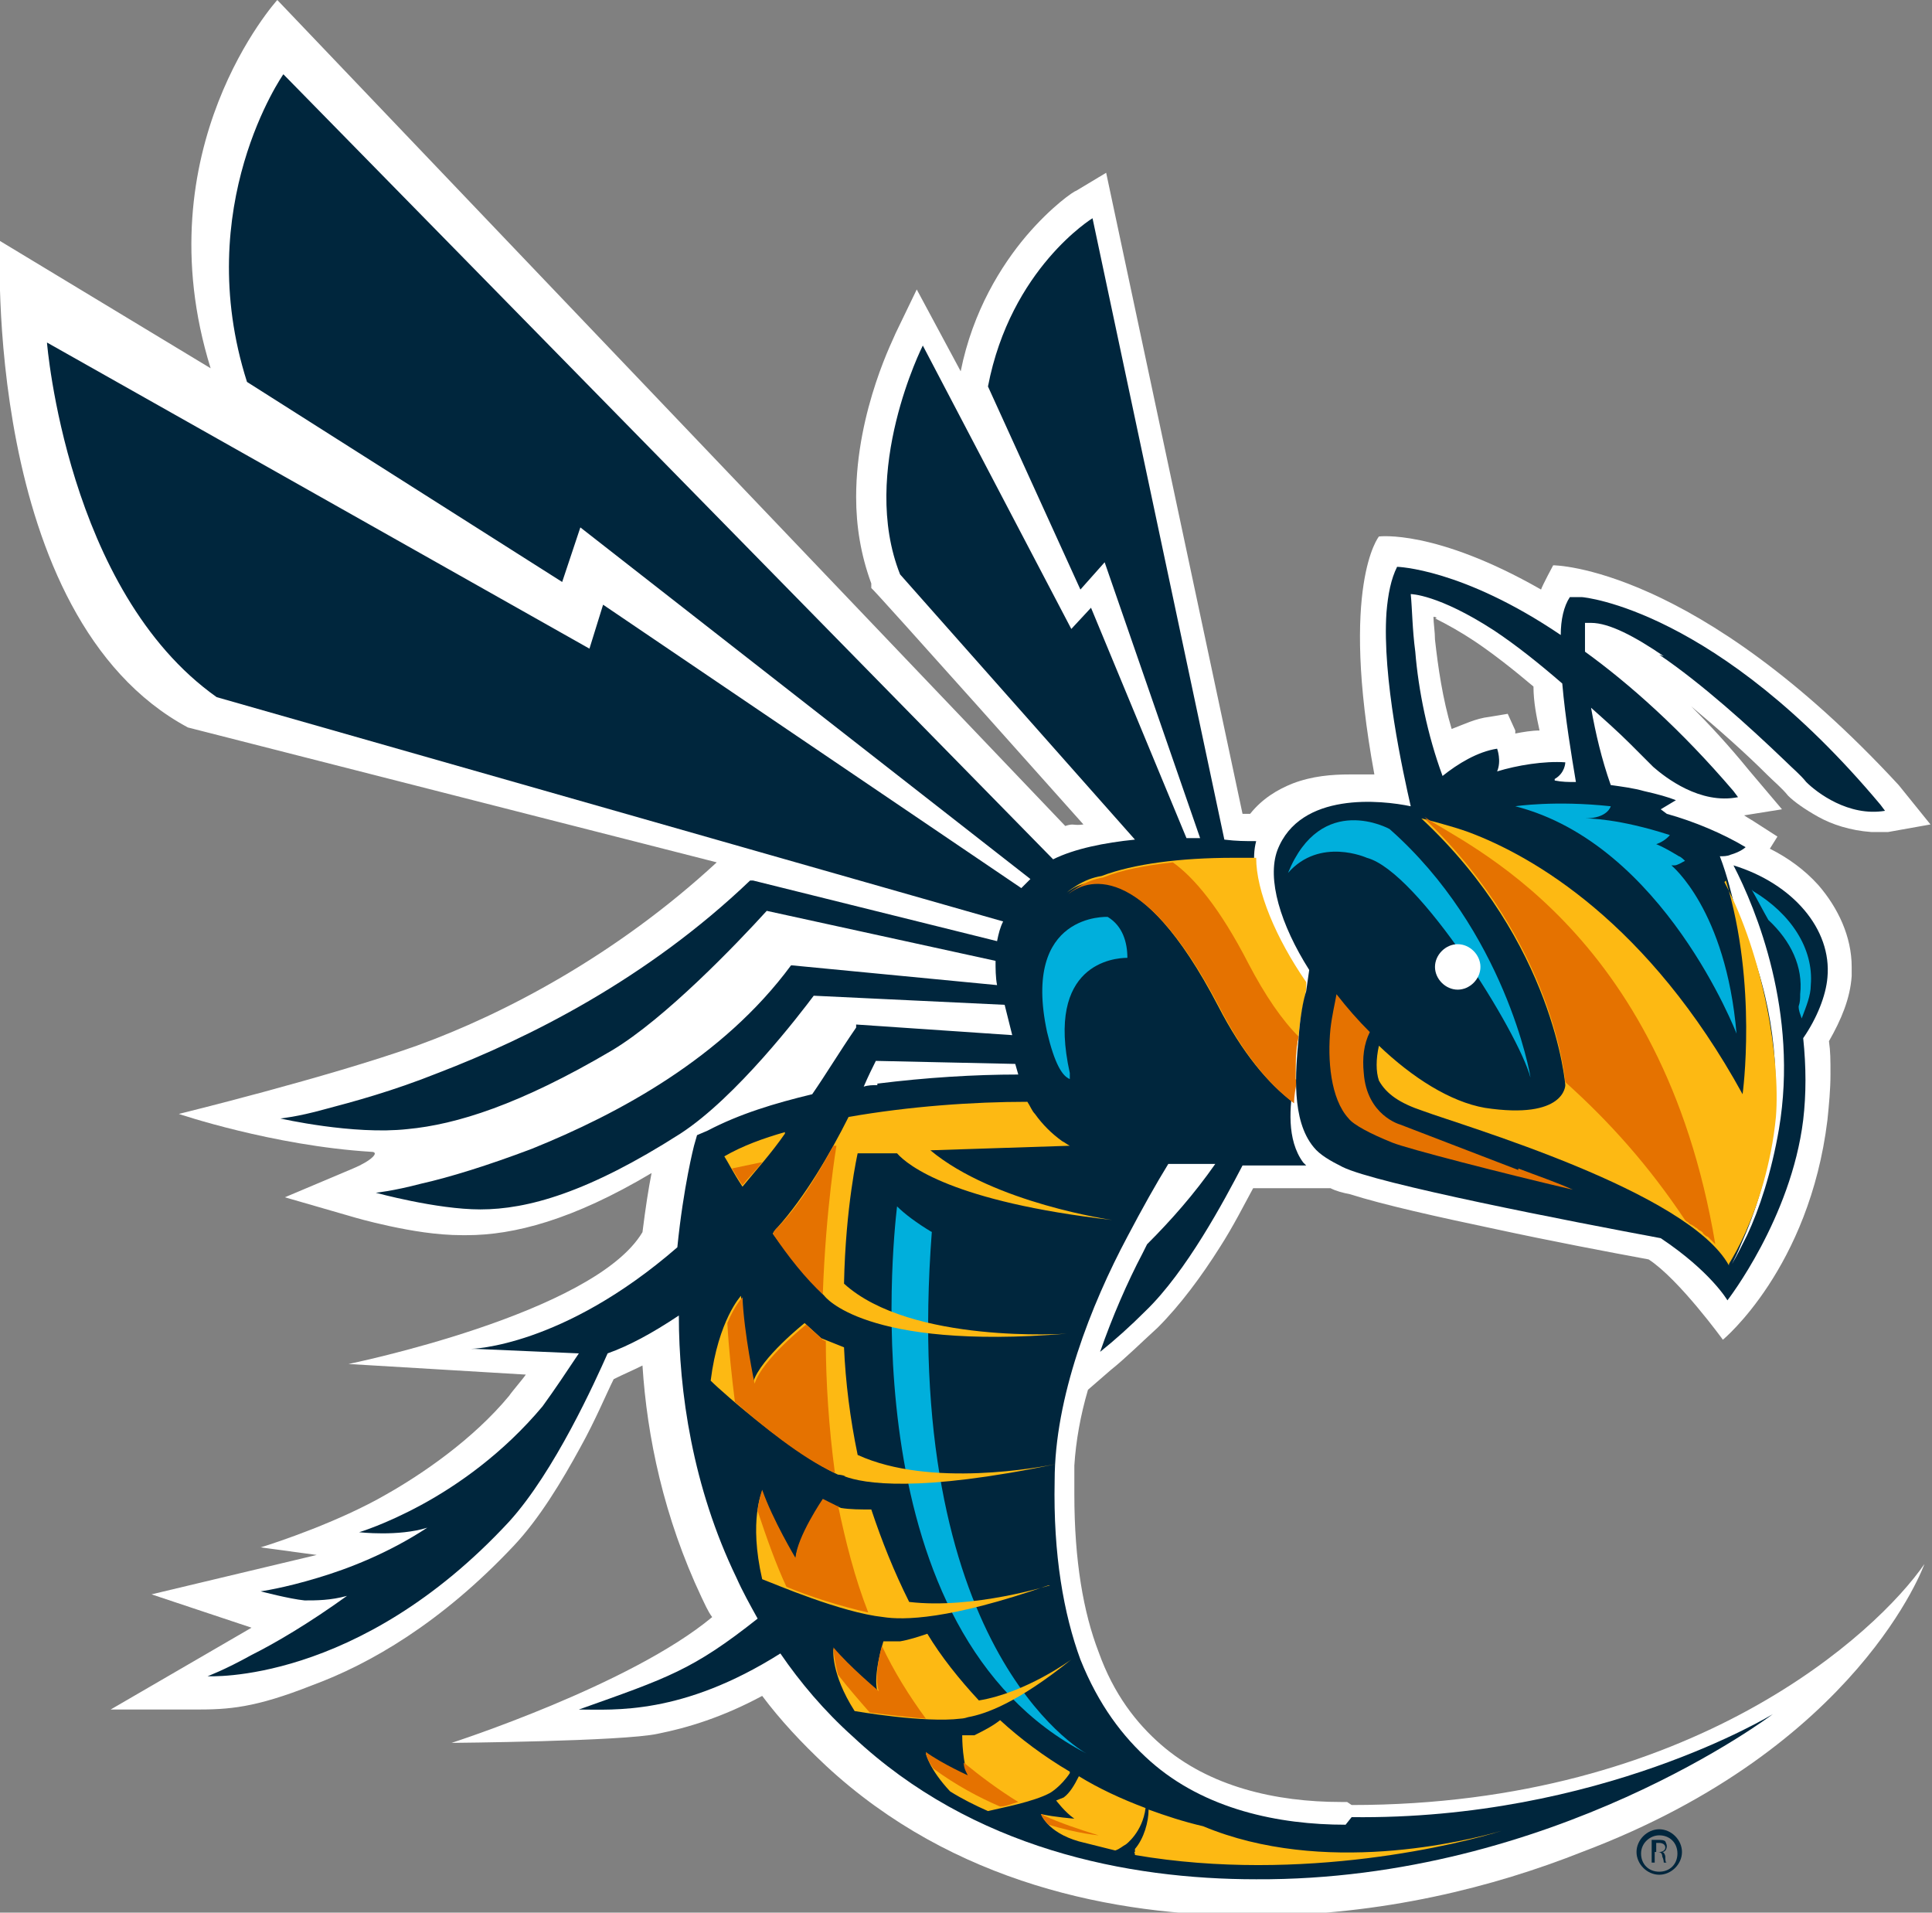 <?xml version="1.0" encoding="UTF-8"?>
<svg xmlns="http://www.w3.org/2000/svg" version="1.1" viewBox="0 0 127.5 126.2">
  <rect x="0" y="0" width="127.5" height="126.2" fill="#808080" stroke="none"/>
  <defs>
    <style>
      .cls-1 {
        fill: #00afdc;
      }

      .cls-2 {
        fill: #00263d;
      }

      .cls-3 {
        fill: #e57200;
      }

      .cls-4 {
        fill: #fff;
      }

      .cls-5 {
        fill: #fdb913;
      }
    </style>
  </defs>
  <!-- Generator: Adobe Illustrator 28.7.1, SVG Export Plug-In . SVG Version: 1.2.0 Build 142)  -->
  <g>
    <g id="Layer_1">
      <g>
        <path class="cls-4" d="M88.9,118.9c-.1,0-.3,0-.4,0-4.3,0-8.7-1-11.9-3.8-1.6-1.4-3.1-3.3-4.1-6.1-1-2.6-1.6-6-1.6-10.4s0-.5,0-.8c0-.4,0-.7,0-1.1.1-1.6.4-3.3.9-5l1.5-1.3c1-.8,2-1.8,3.1-2.8,1.5-1.5,2.9-3.4,4.1-5.3.9-1.4,1.6-2.8,2.2-3.9h1.8s3.3,0,3.3,0c.4.2.8.3,1.3.4,2.2.7,5.8,1.5,9.6,2.3,3.7.8,7.4,1.5,10.1,2,2,1.3,4.9,5.3,4.9,5.3,0,0,5.7-4.7,6.9-14.5.1-1,.2-2,.2-3s0-1.5-.1-2.2c.8-1.4,1.4-2.8,1.5-4.3,0-.2,0-.4,0-.6,0-2-.9-3.9-2.2-5.4-.9-1-2-1.8-3.2-2.4l.5-.8-1.4-.9c-.3-.2-.5-.3-.8-.5l2.5-.4-2.2-2.6c-1.3-1.6-2.6-3-3.8-4.2,1.8,1.5,3.6,3.1,5,4.5.5.5,1,.9,1.4,1.4h0s0,0,0,0c.4.4,1.1.9,2,1.4.9.5,2.1.9,3.5,1,.4,0,.7,0,1.1,0l2.8-.5-2.1-2.6c-13.4-14.5-22.8-14.5-22.8-14.5,0,0-.7,1.3-.8,1.6-7-4-10.7-3.5-10.7-3.5,0,0-2.6,3.2-.3,15.7-.5,0-1,0-1.6,0-1.2,0-2.5.1-3.8.6-1,.4-2,1-2.8,2-.2,0-.3,0-.5,0l-9-42.3-2,1.2c-.1,0-1.6,1-3.3,3-1.6,1.9-3.5,4.9-4.3,8.9l-2.9-5.4-1.4,2.9c0,.1-2.6,5-2.6,10.8,0,1.9.3,3.8,1,5.7v.3c.1,0,14,15.6,14,15.6-.7.1-.6-.1-1.2.1L18.3,0s-8.9,9.8-4.4,24.3L0,15.9s-1.2,24.8,12.4,32.1l34.9,8.9c-6.6,6.1-14,10-19.8,12.1-5.9,2.1-15.7,4.5-15.7,4.5,0,0,6.2,2.1,12.7,2.5.6,0,0,.6-1.2,1.1,0,0-4.5,1.9-4.5,1.9l4.5,1.3s1,.3,2.4.6c1.4.3,3.1.6,4.8.6,0,0,.2,0,.3,0h0c3.1,0,7-1,12.2-4.1-.2,1-.4,2.3-.6,3.9-3.2,5.4-19.4,8.7-19.4,8.7l11.7.7c-.2.3-.9,1.1-1.1,1.4-2.4,2.9-5.8,5.2-8.1,6.5-3.1,1.8-7.3,3.2-8.3,3.5l3.7.5-10.9,2.6,6.6,2.2s-9.3,5.4-9.3,5.4c0,0,3.4,0,5.6,0s3.9-.1,7.7-1.6c3.8-1.4,8.5-4.1,13.3-9.2,1.7-1.8,3.2-4.3,4.4-6.5,1-1.8,1.7-3.5,2.2-4.5.6-.3,1.3-.6,1.9-.9.3,4.7,1.4,10,3.9,15.3h0c.2.4.4.9.7,1.3-5.4,4.5-17.2,8.3-17.2,8.3,0,0,11.3-.1,13.6-.6,2-.4,4.3-1.1,6.9-2.5,1.2,1.6,2.6,3.1,4.2,4.6,8.4,7.8,19.1,9.9,27.9,9.9h0c.1,0,.2,0,.4,0,8.4,0,15.8-1.9,21.6-4.2,18.3-6.9,22.6-19,22.6-19-3.1,4.5-15.3,15.9-37.8,15.9M94.7,40.8c.8.4,1.7.9,2.6,1.5,1.2.8,2.6,1.9,3.9,3,0,1,.2,2,.4,2.9-.5,0-1.1.1-1.6.2,0,0,0-.2,0-.2l-.5-1.1-1.2.2c-.9.1-1.7.5-2.5.8-.6-2-.9-4.1-1.1-5.9,0-.5-.1-1.1-.1-1.5,0,0,.2,0,.2.1"/>
        <path class="cls-2" d="M88.8,120.4c-4.4,0-9.3-1-12.9-4.2-1.8-1.6-3.4-3.7-4.6-6.7-1.1-3-1.8-6.9-1.7-11.8,0-5.5,2.4-11.6,4.8-16.1,1-1.9,1.9-3.5,2.7-4.8h3.1c-1.4,2-2.9,3.7-4.5,5.3-.1.2-.2.4-.3.6-1,1.9-2,4.2-2.8,6.5,1-.8,2-1.7,3-2.7,2.7-2.6,5.2-7.3,6.4-9.6h2.8c.5,0,.9,0,1.4,0,0,0-.1-.1-.2-.2-1.1-1.5-.9-3.7-.6-5.4,0-1,0-2,.2-2.8.1-1.4.4-2.5.5-3.1,0,0,0-.2,0-.5-2.4-3.5-3.8-7.2-3.2-9.4-.7,0-1.3,0-2.1-.1l-8.7-41s-5.4,3.3-6.9,11.1l6.1,13.4,1.6-1.8,6.3,18.2c-.3,0-.6,0-.9,0l-6.3-15.2-1.3,1.4-9.8-18.7s-4.2,8.3-1.5,15.1l15.5,17.5c-2,.2-4,.6-5.4,1.3L18.7,4.9s-6.1,8.7-2.4,20.3l20.8,13.2,1.2-3.6,29.7,23.2c-.2.2-.4.4-.6.6l-27.6-18.7-.9,2.9L3.1,22.6s1.3,16.4,11.2,23.4l51.9,14.8c-.2.4-.3.8-.4,1.3l-16.1-4h-.1s-.1,0-.1,0c-6.8,6.5-14.6,10.4-20.6,12.7-3,1.2-5.6,1.9-7.5,2.4-1.8.5-2.9.6-2.9.6,0,0,4.8,1.1,8.4.7,3.2-.3,7.4-1.6,13.5-5.2,3.5-2.1,8.2-7,10.2-9.2l15.1,3.3c0,.5,0,1.1.1,1.6l-13.5-1.3h-.1s0,0,0,0c-4.5,6.1-11.4,9.8-17.1,12.1-2.9,1.1-5.5,1.9-7.3,2.3-1.9.5-3,.6-3,.6,0,0,4,1.1,6.9,1.1h0c3.1,0,7.1-1.1,13.2-5,3.7-2.4,7.9-7.9,8.8-9.1l12.6.6.5,2-10.3-.7v.2c-1.1,1.6-2,3.1-2.9,4.4-2.5.6-4.8,1.3-6.9,2.4l-.7.3-.2.7c0,0-.7,2.7-1.1,6.7-7.6,6.6-13.6,6.7-13.6,6.7h.2s0,0,0,0l6.9.3c-.8,1.2-1.6,2.4-2.4,3.5-2.6,3.1-5.6,5.2-8,6.5-2.4,1.3-4.1,1.8-4.1,1.8,0,0,2.6.3,4.5-.3-2.6,1.7-5.2,2.7-7.2,3.3-2.3.7-3.8.9-3.8.9,0,0,1.9.5,2.9.6.8,0,1.7,0,2.8-.3-2.5,1.8-4.7,3.1-6.3,3.9-1.8,1-2.9,1.4-2.9,1.4,0,0,9.9.6,19.9-10.2,3-3.3,5.7-9.3,6.5-11.1,1.4-.5,2.9-1.3,4.7-2.5,0,5,.9,11.3,3.8,17.3h0,0c.4.9.9,1.8,1.4,2.7-4.3,3.4-5.9,3.9-11.8,6,2.3,0,6.8.4,13.3-3.7,1.3,1.9,2.9,3.8,4.8,5.5,7.9,7.4,18.1,9.4,26.6,9.4h0c19.6.1,34.1-10.9,34.1-10.9,0,0,0,0,0,0,0,0-11.4,7-27.8,6.8M57.9,71.6c-.3,0-.6,0-.9.1.3-.7.6-1.3.8-1.7l9.2.2.2.7c-2.9,0-6.1.2-9.3.6"/>
        <path class="cls-1" d="M61.5,81.3c-1-.6-1.8-1.2-2.3-1.7-.3,2.6-3,28.1,12.5,36.1-.4-.2-12.3-7.1-10.2-34.5"/>
        <path class="cls-5" d="M55.7,97.4c1.3.5,4.9,1.1,14-.8-1,.2-8.3,1.6-13.1-.6-.5-2.4-.8-4.8-.9-7.1-.5-.2-1-.4-1.5-.6l-1.1-1s-2.9,2.3-3.4,3.9c0,0-.7-3.3-.8-5.7,0,0-1.5,1.6-2,5.6.9.9,5.4,4.8,8.4,6.2,0,0,.2,0,.5.1M69.7,96.6c0,0,.1,0,.1,0,0,0,0,0-.1,0M51,81.4c1.1,1.5,2.3,3,3.4,4.1,0,0,2.6,3.6,16,2.5,0,0-10.3.7-14.7-3.3.1-5.1.9-8.6.9-8.6h2.6c.7.8,3.7,3.2,14.2,4.4,0,0-7.8-1.1-12-4.6l9.2-.3c-.2-.1-.3-.2-.5-.3-.7-.5-1.3-1.1-1.8-1.8-.2-.2-.3-.5-.5-.8-3.6,0-7.8.3-11.8,1-1.2,2.4-2.9,5.3-4.7,7.3-.1.1-.2.2-.3.4M51.8,74.7c-1.4.4-2.8.9-4,1.6.2.3.6,1.1,1.2,2,.9-1.1,1.9-2.2,2.8-3.5M69.3,104.6s-5.1,1.6-9.3,1.1c-1-2-1.8-4-2.5-6.1-.7,0-1.4,0-2-.1l-1.2-.5s-1.7,2.5-1.8,3.9c0,0-1.5-2.5-2.2-4.5,0,0-.9,1.9,0,5.8.8.3,5.2,2.2,8,2.5,1.3.2,4.3.2,10.9-2.1M79.4,120.5c-1.3-.3-2.5-.7-3.6-1.1,0,.8-.3,1.9-.9,2.6v.2c-.1,0,0,0,0,.2,11.1,1.9,21.7-.8,24.2-1.6-2.4.7-11.8,3-19.7-.3M71.2,117.2c-.3.6-.6,1.1-1,1.4l-.5.2s.6.8,1.2,1.2c0,0-1.3-.1-2.2-.3,0,0,.4,1.2,2.5,1.8.8.2,1.6.4,2.4.6.3-.1.5-.3.7-.4,0,0,1.1-.8,1.3-2.4-1.6-.6-3.1-1.3-4.4-2.1M70.6,116.9c-1.7-1-3.3-2.2-4.6-3.4-.5.4-1.1.7-1.7,1h-.8c0,.1,0,2,.5,2.8,0,0-1.8-.8-2.9-1.6,0,0,.2,1,1.6,2.5.8.5,1.6.9,2.5,1.3.8-.2,3-.6,4.1-1.2,0,0,.7-.4,1.3-1.3M63.4,113.4s.2,0,.5-.1c1.1-.2,3.2-.9,6.8-3.8,0,0-3,2.2-6.1,2.7-1.3-1.4-2.5-2.9-3.4-4.4-.6.2-1.2.4-1.8.5h-1.1c0,0-.7,2.2-.4,3.3,0,0-1.8-1.5-2.9-2.8,0,0-.2,1.6,1.4,4.1h0s4.6.8,7,.5"/>
        <path class="cls-3" d="M55.3,99.4l-1-.5s-1.7,2.5-1.8,3.9c0,0-1.5-2.5-2.2-4.5,0,0-.2.5-.3,1.4.6,1.8,1.2,3.5,1.9,5,1.4.6,3.6,1.3,5.4,1.7-.9-2.3-1.5-4.7-2-7.1M54.3,88.4s0,0,0,0l-1.1-1s-2.9,2.3-3.4,3.9c0,0-.7-3.3-.8-5.7,0,0-.5.5-1,1.7.1,1.8.3,3.6.5,5.2,1.7,1.5,4.4,3.7,6.6,4.7-.4-3-.6-6-.6-8.7M55.2,75.6h-.2c-1.1,2-2.3,4-3.7,5.4-.1.1-.2.2-.3.4,1,1.5,2.2,3,3.3,4,.2-5.7.9-9.8.9-9.8M50.2,76.7l-1.9.4c.2.3.4.7.7,1.1.4-.5.9-1,1.3-1.5M68.8,119.7s0,0-.1,0c0,0,.1.3.5.7,2,.6,3.3.7,3.3.7-1.3-.4-2.5-.8-3.6-1.3M64,117.2s-1.8-.8-2.9-1.6c0,0,0,.4.5,1.1,1.5,1.1,3,1.9,4.4,2.5.4,0,.8-.2,1.2-.3-1.3-.8-2.5-1.7-3.6-2.6,0,.4.2.7.3.9M57.9,111.5s-1.8-1.5-2.9-2.8c0,0,0,.6.3,1.8.7.9,1.4,1.7,2.1,2.5.9.1,2.3.3,3.7.4-1.1-1.5-2.1-3.1-2.9-4.8-.2.7-.5,2.2-.2,3"/>
        <path class="cls-1" d="M70.6,70.8c-1.6-7.2,2.9-7.6,3.8-7.6,0-1-.3-2.1-1.3-2.7,0,0-5.7-.3-4,7.6.5,2.1,1,2.9,1.5,3.1,0-.1,0-.2,0-.4"/>
        <path class="cls-5" d="M85.5,71.2c0-1,0-2,.2-2.8.1-1.4.4-2.5.5-3.1,0,0,0-.2,0-.5-2-2.9-3.3-6-3.3-8.2-.5,0-1,0-1.5,0-3.5,0-6.6.4-8.7,1.2-.6.1-1.1.3-1.6.6-.3.2-.5.3-.7.5h0c1.1-.9,4.8-2.5,10,7.5,1.6,3.1,3.3,5.1,4.9,6.3,0-.5.1-1,.2-1.5"/>
        <path class="cls-3" d="M85.5,71.2c0-1,0-2,.2-2.8,0,0,0,0,0,0-1.1-1.1-2.2-2.7-3.3-4.8-1.9-3.7-3.6-5.7-5-6.7-1.8.2-3.4.5-4.6,1-.6.1-1.1.3-1.6.6-.3.2-.5.3-.7.5h0c1.1-.9,4.8-2.5,10,7.5,1.6,3.1,3.3,5.1,4.9,6.3,0-.5.1-1,.2-1.5"/>
        <path class="cls-2" d="M109.5,43.2c2.8,1.9,5.9,4.7,8.3,7,.5.5,1,.9,1.4,1.4.7.7,2.8,2.3,5.2,1.9l-.3-.4c-10.8-12.9-19.6-13.7-19.7-13.7h-.8c-.4.6-.6,1.5-.6,2.5-6.5-4.4-10.8-4.5-10.8-4.5-.4.8-.6,1.8-.7,3-.3,4.3,1.1,10.6,1.6,12.8h0c-1.9-.4-7.3-1-8.8,2.9-.7,1.9.2,4.9,2.1,7.9-.1.7-.2,1.4-.2,1.4-.2.6-.4,1.7-.5,3.1-.2,2.2-.5,5.4,1,7.2.4.5,1.1.9,1.9,1.3,2.2,1.1,15.1,3.6,21,4.7,3.3,2.2,4.4,4.1,4.4,4.1,0,0,4.2-5.4,5-11.9.2-1.7.2-3.5,0-5.4.9-1.3,1.5-2.8,1.6-4,.3-3.2-2.3-6.2-6.2-7.4,1.5,2.9,4.3,9.7,3,17.4h0s0,0,0,0h0c-.5,2.9-1.3,5.3-2.1,7-.4.8-.7,1.4-1,1.9.2-.4.4-.8.6-1.3.9-2,1.9-4.9,2.2-8.4.3-3.9-.2-8.4-2.5-13.4-.3-1.2-.6-2.5-1.1-3.8.2,0,.5,0,.7-.1.7-.2,1-.5,1-.5-1.5-.9-3.4-1.7-5.2-2.2l-.4-.3,1-.6c-.5-.2-1.2-.4-2.1-.6-.7-.2-1.5-.3-2.2-.4-.6-1.7-1-3.4-1.3-5.1.9.8,1.8,1.6,2.6,2.4.5.5,1,1,1.5,1.5.8.7,3.1,2.5,5.6,2l-.3-.4c-3.5-4.1-6.9-7.1-9.8-9.2,0-.7,0-1.4,0-1.9,0,0,.3,0,.4,0,1.2,0,2.9.9,4.8,2.2M102.6,51.4c.7-.4.7-1.1.7-1.1-1.4-.1-3.2.2-4.5.6.3-.7,0-1.5,0-1.5-1.3.2-2.6,1-3.6,1.8-1-2.7-1.6-5.7-1.8-8.2-.2-1.5-.2-2.8-.3-3.8,0,0,1.8,0,5.5,2.4,1.5,1,3,2.2,4.5,3.5.2,2.3.6,4.7.9,6.5-.5,0-.9,0-1.4-.1"/>
        <path class="cls-5" d="M113.9,58.1c2.1,6.9,1.1,14.1,1.1,14.1-6.2-11.3-13.8-15.7-18.1-17.3-1.1-.4-2.7-.8-3.1-.9,8.8,8.2,9.5,17.6,9.5,17.6,0,0,0,2.3-5.3,1.5-2.3-.4-4.8-2-7-4.1-.2.9-.2,1.7,0,2.3.5.9,1.4,1.5,2.9,2,2.7,1,17.5,5.3,20.2,10.2,0,0,0,0,0-.1.3-.5.7-1.2,1.1-2.1.8-1.8,1.7-4.5,2-7.6.3-3.8-.8-10.6-3.4-15.5"/>
        <path class="cls-3" d="M94.2,54.1s0,0-.1,0c8.5,8.2,9.2,17.3,9.2,17.3h0c2.9,2.6,5.5,5.5,7.9,9.1,0,0,0,0,.1.1.1,0,.2.2.3.2,0,0,.2.1.3.2.1,0,.2.2.3.2,0,0,.2.1.2.2,0,0,.2.2.3.2,0,0,.1.1.2.2,0,0,.2.2.2.2,0,0,0,0,.1.1-3.5-20.9-16.6-26.4-19.2-28.2"/>
        <path class="cls-1" d="M90.2,56.6c3.4.9,10,11.5,10.8,14.5,0-.2-1.7-9.7-9.3-16.4,0,0-4.5-2.5-6.7,2.9,2.1-2.4,5.2-1,5.2-1"/>
        <path class="cls-4" d="M94.7,63.8c0,.8.7,1.5,1.5,1.5s1.5-.7,1.5-1.5-.7-1.5-1.5-1.5-1.5.7-1.5,1.5"/>
        <path class="cls-3" d="M100.2,77.2l-7.8-3s-2.2-.6-2.4-3.4c-.1-1,0-1.9.4-2.7-.8-.8-1.5-1.6-2.2-2.5-.1.6-.3,1.4-.4,2.3-.2,2,0,4.6,1.2,5.9.3.4,1.4,1,2.9,1.6,1,.4,7.2,2,11.9,3.1-1.1-.5-2.3-.9-3.6-1.4"/>
        <path class="cls-1" d="M110,57.1h.5c.2,0,.5-.2.7-.3-.3-.3-.4-.3-.4-.3-.5-.3-1-.6-1.5-.8.6-.2.9-.6.9-.6-3.4-1.1-5.4-1.1-5.6-1.1,1.5,0,1.7-.8,1.7-.8-3.7-.4-6.3,0-6.3,0,9.8,2.5,14.6,15,14.6,15-.7-8.2-4.3-11.1-4.3-11.1M104.5,53.9s0,0,0,0c0,0,0,0,0,0h0Z"/>
        <path class="cls-1" d="M115.6,58.7c.4.7.7,1.3,1.1,2,1.5,1.4,2.3,3.1,2.1,4.9,0,.3,0,.5-.1.8,0,.3.1.5.2.8.3-.8.6-1.5.6-2.2.2-2.4-1.3-4.7-3.8-6.2"/>
        <path class="cls-2" d="M109.5,123.7c-.8,0-1.5-.7-1.5-1.5s.7-1.5,1.5-1.5,1.5.7,1.5,1.5-.7,1.5-1.5,1.5M109.5,121.1c-.6,0-1.2.5-1.2,1.2s.5,1.2,1.2,1.2,1.2-.5,1.2-1.2-.5-1.2-1.2-1.2M109,121.4c.1,0,.3,0,.4,0,.2,0,.4,0,.5.1,0,0,.1.2.1.3,0,.2-.1.4-.3.4h0c.1,0,.2.2.2.3,0,.2,0,.4.1.4h-.2s0-.2-.1-.4c0-.2-.1-.3-.3-.3h-.2v.7h-.2v-1.6ZM109.2,122.2h.3c.2,0,.4-.1.4-.3s-.2-.3-.4-.3-.2,0-.2,0v.6Z"/>
      </g>
    </g>
  </g>
</svg>